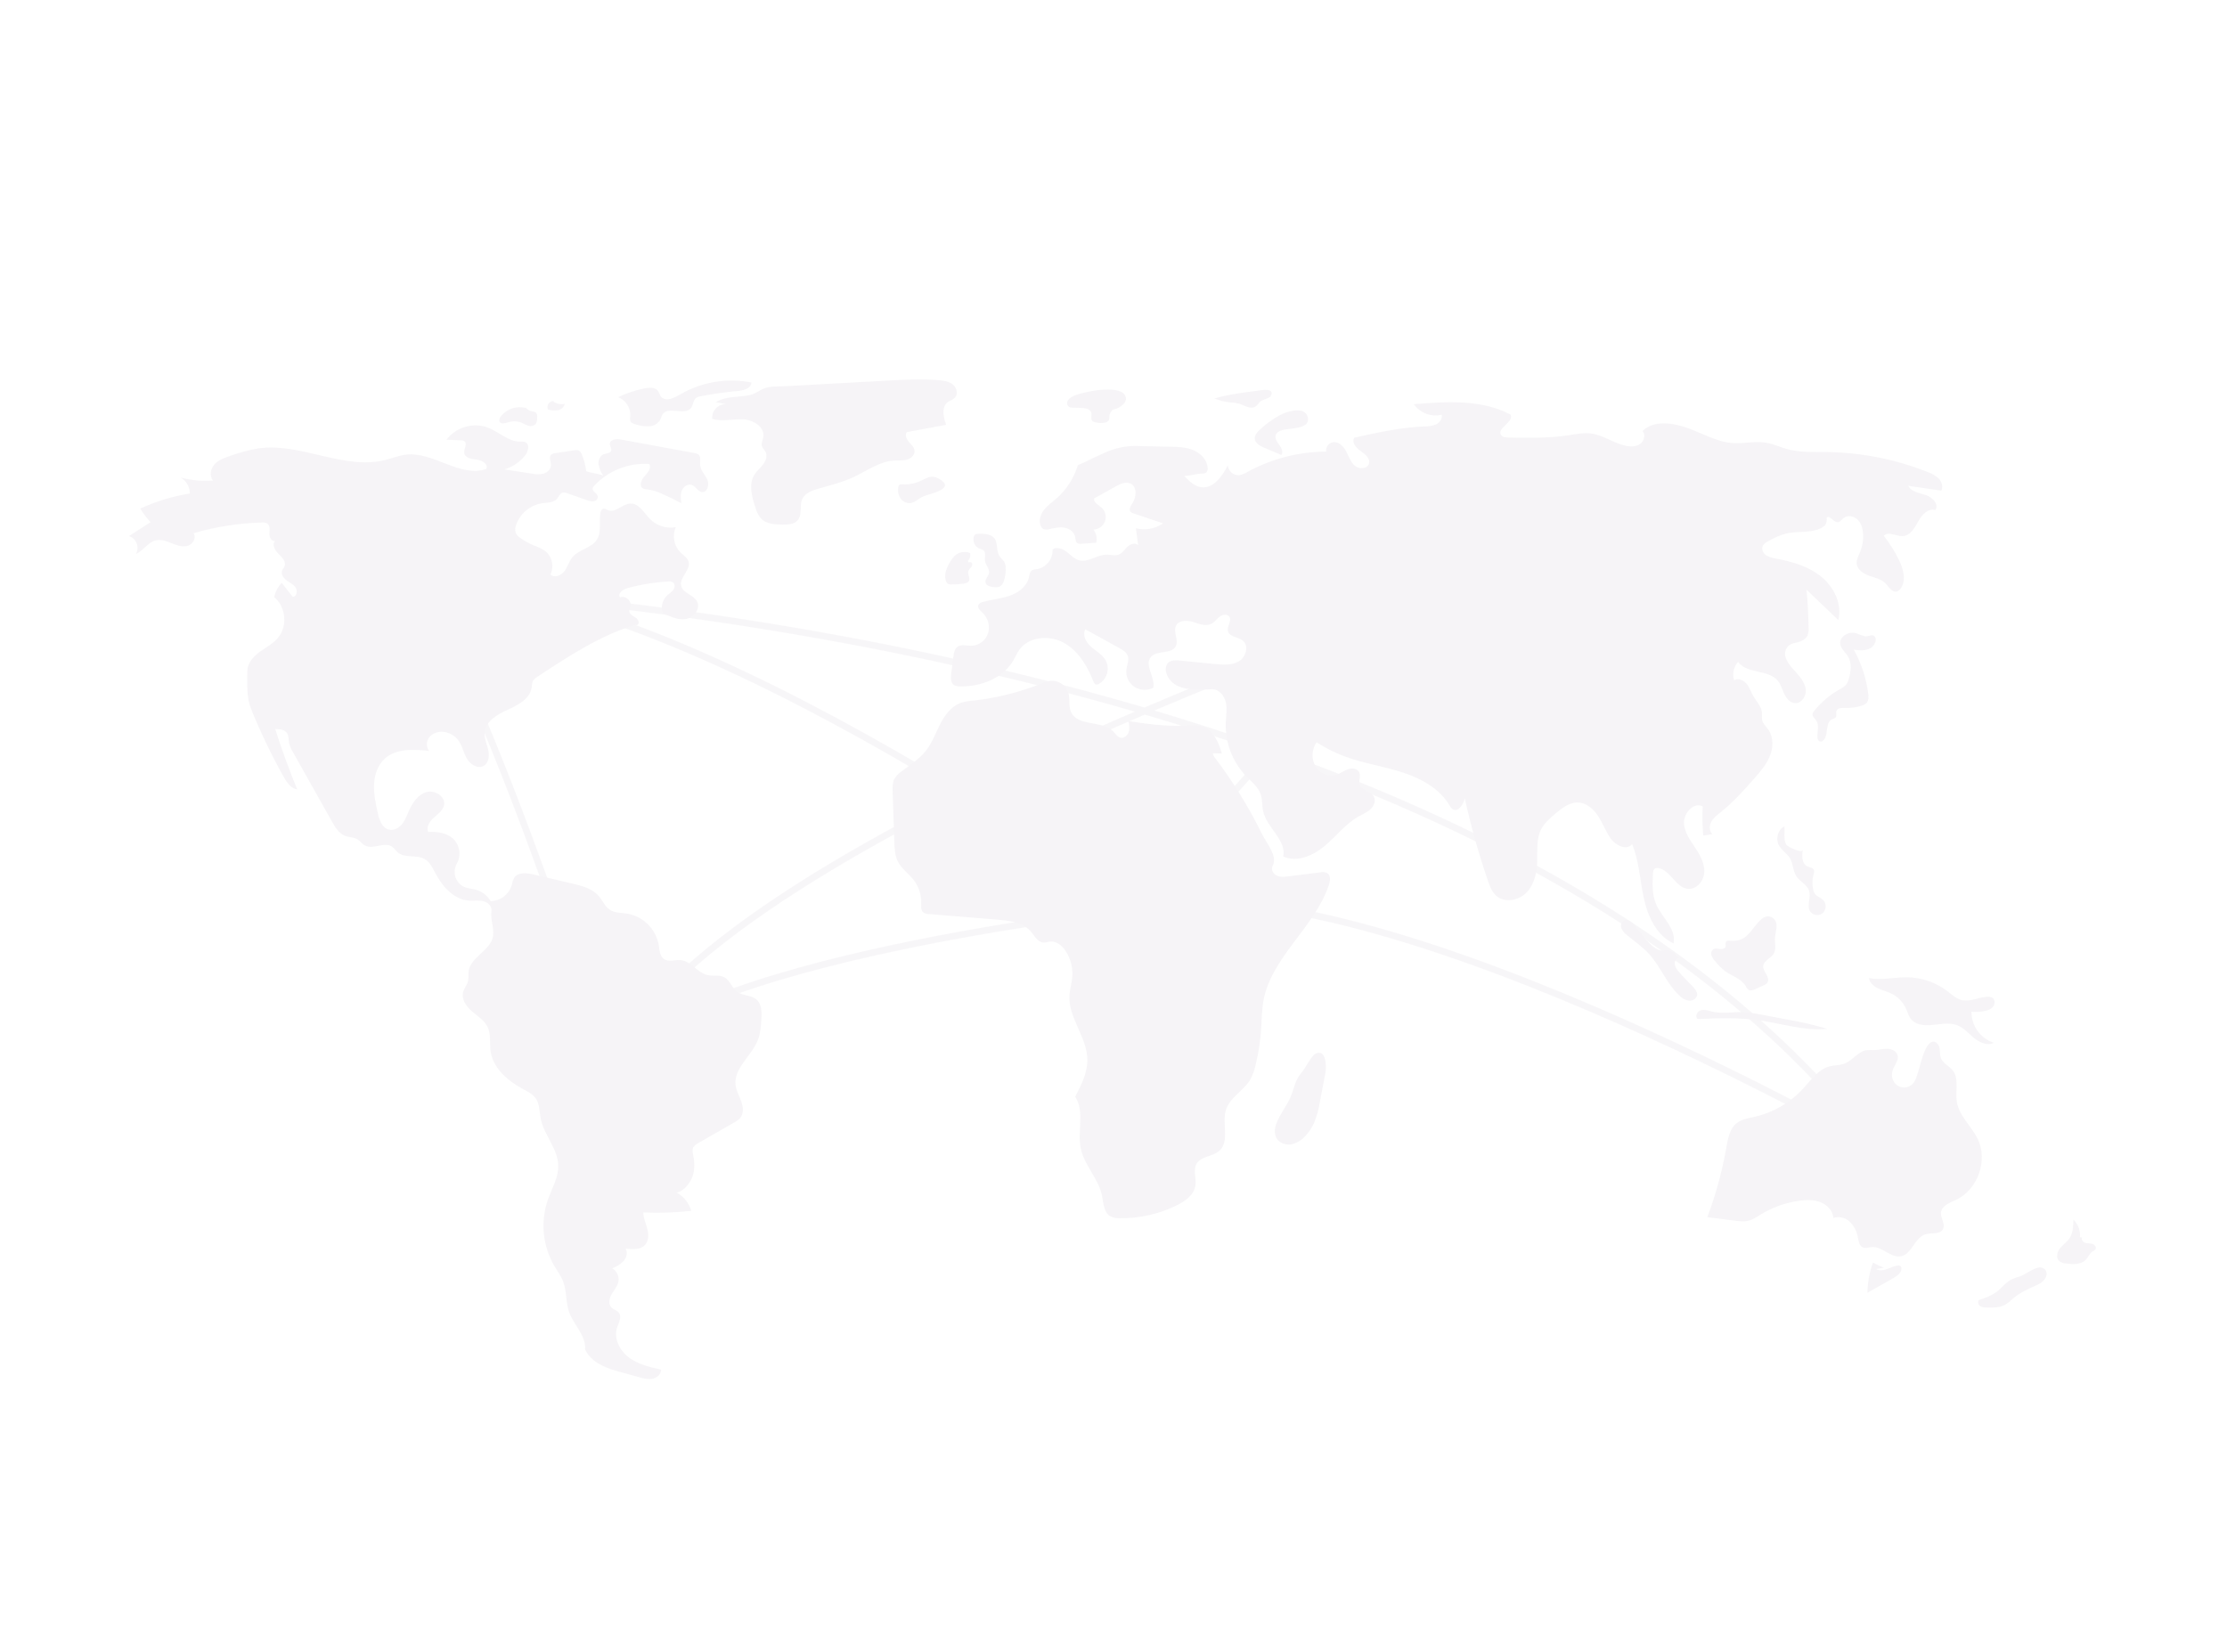 <svg width="667" height="495" viewBox="0 0 667 495" fill="none" xmlns="http://www.w3.org/2000/svg">
<g opacity="0.05" clip-path="url(#clip0)">
<path d="M175.582 141.151C175.371 139.478 174.942 137.84 174.308 136.277C174.228 135.982 174.086 135.707 173.893 135.469C173.699 135.231 173.459 135.036 173.186 134.896C172.821 134.801 172.439 134.797 172.072 134.884L166.354 135.758C165.875 135.78 165.417 135.958 165.049 136.264C164.304 137.047 165.038 138.307 165.015 139.387C164.989 140.601 163.91 141.586 162.739 141.912C161.544 142.153 160.311 142.138 159.122 141.867L151.126 140.626C153.481 139.875 155.577 138.477 157.175 136.593C158.228 135.348 158.787 133.022 157.267 132.433C156.815 132.309 156.344 132.271 155.878 132.321C152.255 132.349 149.404 129.327 146.013 128.055C143.842 127.293 141.486 127.236 139.281 127.893C137.077 128.549 135.136 129.886 133.737 131.711L137.997 131.916C138.398 131.894 138.795 132 139.131 132.218C140.065 132.985 138.904 134.456 139.036 135.656C139.207 137.215 141.278 137.548 142.84 137.706C144.402 137.863 146.383 139.131 145.632 140.508C137.782 143.209 129.795 135.228 121.551 136.21C119.465 136.459 117.495 137.278 115.458 137.793C103.014 140.938 90.15 132.546 77.438 134.323C74.612 134.804 71.835 135.536 69.138 136.51C67.409 137.077 65.604 137.691 64.347 139.007C63.09 140.323 62.611 142.574 63.802 143.951C60.52 144.221 57.215 143.907 54.043 143.024C54.901 143.5 55.614 144.199 56.109 145.046C56.604 145.893 56.861 146.858 56.854 147.838C51.729 148.673 46.739 150.193 42.02 152.357C42.901 153.821 43.93 155.19 45.09 156.443L38.602 160.608C40.794 161.16 41.927 164.146 40.653 166.011C42.925 165.001 44.334 162.388 46.765 161.858C48.357 161.511 49.977 162.161 51.488 162.773C52.998 163.384 54.658 163.977 56.222 163.518C57.786 163.059 58.939 161.034 57.946 159.743C64.629 157.795 71.537 156.716 78.497 156.535C79.034 156.468 79.578 156.571 80.053 156.83C80.959 157.458 80.721 158.815 80.672 159.915C80.623 161.016 81.482 162.462 82.466 161.966C81.308 162.97 82.298 164.859 83.409 165.914C84.521 166.97 85.86 168.426 85.18 169.799C85.002 170.157 84.701 170.444 84.53 170.805C84.026 171.872 84.827 173.116 85.771 173.825C86.716 174.534 87.873 175.029 88.529 176.01C89.185 176.992 88.887 178.709 87.714 178.846L84.379 174.616C83.24 175.797 82.459 177.276 82.126 178.881C85.662 181.769 86.194 187.648 83.234 191.123C81.721 192.898 79.57 193.977 77.692 195.362C75.814 196.747 74.077 198.72 74.082 201.052C74.09 205.08 73.76 208.823 75.271 212.558C78.058 219.445 81.275 226.151 84.903 232.635C85.856 234.337 87.087 236.204 89.018 236.497C86.578 230.563 84.382 224.538 82.43 218.42C83.701 218.425 85.171 218.525 85.916 219.555C86.534 220.407 86.401 221.566 86.593 222.601C86.837 223.603 87.244 224.559 87.797 225.429L99.447 246.161C100.412 247.88 101.52 249.725 103.366 250.421C104.546 250.866 105.911 250.782 106.997 251.423C107.848 251.925 108.422 252.816 109.29 253.289C111.743 254.627 115.156 252.062 117.449 253.659C118.105 254.115 118.522 254.841 119.126 255.363C121.244 257.196 124.719 255.97 127.164 257.337C128.74 258.218 129.556 259.98 130.397 261.577C132.502 265.577 135.909 269.495 140.421 269.814C141.838 269.914 143.286 269.645 144.671 269.96C146.057 270.275 147.421 271.483 147.198 272.885C146.817 275.289 148.006 277.921 147.686 280.334C147.105 284.728 140.866 286.66 140.33 291.06C140.212 292.024 140.396 293.018 140.166 293.961C139.885 295.117 139.016 296.058 138.707 297.207C138.122 299.385 139.683 301.551 141.399 303.016C143.114 304.481 145.16 305.744 146.097 307.795C147.089 309.962 146.602 312.489 146.924 314.85C147.628 320.004 152.084 323.825 156.669 326.289C158.066 327.04 159.567 327.766 160.471 329.068C161.651 330.768 161.534 333.009 161.928 335.04C162.893 340.013 167.084 344.111 167.203 349.176C167.287 352.776 165.284 356.042 164.088 359.439C162.966 362.693 162.56 366.151 162.898 369.577C163.235 373.002 164.309 376.314 166.044 379.288C166.939 380.798 168.01 382.221 168.643 383.858C169.773 386.779 169.406 390.1 170.448 393.054C171.825 396.959 175.61 400.184 175.247 404.308C176.965 407.873 180.76 409.625 184.575 410.686L191.412 412.587C192.721 412.951 194.089 413.318 195.423 413.055C196.756 412.791 198.028 411.685 197.994 410.328C194.641 409.572 191.18 408.769 188.416 406.728C185.652 404.686 183.758 401.051 184.807 397.781C185.294 396.264 186.328 394.513 185.344 393.26C184.781 392.542 183.752 392.355 183.116 391.7C182.126 390.679 182.466 388.964 183.178 387.733C183.891 386.502 184.92 385.402 185.207 384.009C185.352 383.23 185.255 382.425 184.93 381.702C184.604 380.98 184.065 380.374 183.384 379.966C184.652 379.488 185.805 378.749 186.769 377.796C187.659 376.781 188.07 375.215 187.37 374.061C189.449 374.325 191.903 374.454 193.268 372.865C194.358 371.596 194.283 369.699 193.852 368.083C193.422 366.467 192.694 364.898 192.671 363.226C197.467 363.453 202.274 363.29 207.043 362.739C206.354 360.418 204.786 358.457 202.674 357.272C204.834 356.907 206.802 354.323 207.484 352.243C208.167 350.163 207.993 347.897 207.571 345.749C207.409 345.196 207.387 344.612 207.506 344.048C207.75 343.273 208.511 342.801 209.216 342.396L219.938 336.244C220.578 335.924 221.158 335.496 221.653 334.979C222.776 333.661 222.61 331.671 222.034 330.038C221.459 328.404 220.538 326.869 220.316 325.152C219.654 320.016 225.156 316.331 227.013 311.497C227.742 309.6 227.89 307.537 228.031 305.51C228.183 303.333 228.194 300.804 226.521 299.401C224.917 298.056 222.411 298.356 220.732 297.105C219.193 295.958 218.663 293.73 216.981 292.804C215.455 291.962 213.541 292.497 211.843 292.102C208.853 291.405 206.972 287.962 203.919 287.644C202.196 287.464 200.246 288.305 198.835 287.303C197.59 286.42 197.541 284.644 197.304 283.138C196.889 280.797 195.766 278.639 194.086 276.955C192.406 275.272 190.25 274.143 187.908 273.72C186.132 273.436 184.198 273.544 182.687 272.569C181.157 271.581 180.456 269.732 179.254 268.365C177.317 266.161 174.266 265.378 171.408 264.707L159.784 261.976C157.721 261.492 155.061 261.235 153.953 263.041C153.626 263.728 153.394 264.457 153.264 265.208C152.849 266.566 152.014 267.757 150.879 268.61C149.744 269.464 148.367 269.936 146.946 269.959C145.972 268.299 144.394 267.078 142.541 266.553C141.362 266.225 140.1 266.188 138.976 265.705C138.364 265.407 137.819 264.987 137.375 264.47C136.931 263.954 136.597 263.353 136.394 262.703C136.19 262.054 136.122 261.369 136.192 260.692C136.263 260.015 136.471 259.36 136.803 258.766C137.474 257.574 137.732 256.194 137.54 254.841C137.347 253.487 136.714 252.234 135.738 251.276C133.762 249.502 130.902 249.074 128.251 249.251C127.557 247.738 128.718 246.03 129.969 244.931C131.22 243.831 132.739 242.749 133.011 241.107C133.439 238.524 130.14 236.561 127.635 237.332C125.13 238.102 123.531 240.533 122.474 242.929C121.868 244.304 121.352 245.752 120.395 246.912C119.439 248.071 117.898 248.901 116.441 248.529C114.379 248.002 113.582 245.554 113.125 243.476C112.513 240.689 111.897 237.862 112.025 235.011C112.153 232.16 113.115 229.233 115.22 227.303C118.649 224.158 123.909 224.466 128.537 224.968C127.443 223.737 127.713 221.663 128.883 220.504C129.501 219.956 130.243 219.567 131.045 219.37C131.847 219.173 132.685 219.174 133.487 219.374C134.881 219.664 136.138 220.415 137.053 221.505C138.368 223.107 138.742 225.269 139.736 227.088C140.73 228.906 142.965 230.457 144.795 229.481C146.375 228.639 146.626 226.45 146.232 224.704C145.839 222.958 145.004 221.26 145.146 219.477C145.418 216.073 148.95 214.024 152.066 212.622C155.182 211.221 158.751 209.335 159.244 205.957C159.261 205.295 159.386 204.641 159.614 204.019C159.96 203.471 160.44 203.019 161.009 202.708C170.104 196.703 179.351 190.625 189.746 187.343C190.287 187.173 190.35 187.362 190.902 187.229C191.673 186.783 191.162 185.551 190.422 185.055C189.683 184.558 188.694 184.178 188.506 183.307C188.369 182.668 188.746 182.04 188.844 181.393C189.085 179.803 187.181 178.335 185.703 178.971C184.868 177.866 186.52 176.582 187.856 176.214C191.868 175.111 195.986 174.439 200.141 174.209C200.62 174.133 201.111 174.217 201.538 174.447C202.236 174.93 202.147 176.038 201.652 176.727C201.158 177.416 200.389 177.849 199.772 178.432C199.099 179.088 198.619 179.915 198.384 180.824C198.149 181.734 198.169 182.69 198.441 183.589C200.61 184.691 202.968 185.826 205.37 185.438C207.773 185.049 209.905 182.353 208.775 180.199C207.724 178.194 204.566 177.741 204.023 175.543C203.387 172.97 207.033 170.681 206.212 168.16C205.852 167.056 204.75 166.407 203.905 165.609C202.907 164.632 202.229 163.376 201.958 162.006C201.687 160.637 201.838 159.217 202.389 157.934C201.013 158.176 199.598 158.085 198.265 157.668C196.931 157.251 195.716 156.52 194.724 155.537C192.89 153.689 191.427 150.772 188.823 150.855C186.434 150.931 184.376 153.716 182.142 152.866C181.592 152.657 181.013 152.232 180.48 152.481C180.306 152.594 180.159 152.746 180.052 152.924C179.944 153.102 179.879 153.302 179.86 153.509C179.293 156.221 180.269 159.311 178.79 161.655C177.18 164.205 173.456 164.558 171.504 166.858C170.445 168.106 170.035 169.788 169.061 171.104C168.087 172.421 166.02 173.257 164.851 172.11C165.426 170.931 165.583 169.591 165.296 168.311C165.01 167.031 164.297 165.885 163.275 165.062C162.19 164.355 161.021 163.786 159.794 163.37C158.423 162.79 157.119 162.064 155.905 161.204C155.296 160.838 154.802 160.309 154.477 159.678C154.22 158.888 154.254 158.031 154.574 157.264C155.167 155.567 156.212 154.063 157.598 152.916C158.983 151.769 160.656 151.021 162.435 150.755C163.992 150.543 165.803 150.618 166.832 149.433C167.377 148.806 167.663 147.859 168.454 147.604C168.96 147.503 169.485 147.567 169.951 147.788L175.759 149.831C176.407 150.123 177.12 150.241 177.828 150.173C178.179 150.125 178.499 149.947 178.724 149.674C178.949 149.401 179.062 149.053 179.041 148.7C178.855 147.736 177.371 147.274 177.506 146.302C177.582 145.987 177.751 145.702 177.992 145.485C180.088 143.257 182.652 141.518 185.499 140.395C188.346 139.272 191.406 138.791 194.461 138.988C195.194 140.191 194.035 141.615 193.07 142.642C192.106 143.669 191.33 145.504 192.497 146.294C192.975 146.538 193.507 146.657 194.043 146.642C195.473 146.835 196.863 147.256 198.159 147.889C200.166 148.762 202.135 149.717 204.065 150.754C203.894 149.482 203.732 148.143 204.214 146.954C204.696 145.765 206.067 144.833 207.264 145.296C208.418 145.742 209.01 147.269 210.239 147.409C211.879 147.595 212.526 145.175 211.841 143.674C211.156 142.174 209.8 140.918 209.687 139.273C209.611 138.163 210.033 136.786 209.146 136.114C208.83 135.913 208.472 135.787 208.099 135.748L185.943 131.674C184.627 131.432 182.726 131.618 182.668 132.953C182.636 133.698 183.302 134.436 183.007 135.121C182.692 135.852 181.657 135.785 180.903 136.044C179.734 136.446 179.147 137.833 179.259 139.063C179.465 140.286 179.939 141.448 180.647 142.466C179.206 141.864 177.024 141.753 175.582 141.151Z" fill="#3B1A4F"/>
<path d="M157.904 122.36C156.507 121.898 155.001 121.876 153.592 122.298C152.182 122.72 150.936 123.564 150.023 124.718C149.658 125.198 149.352 125.859 149.657 126.379C150.095 127.124 151.211 126.83 152.033 126.563C153.242 126.131 154.558 126.1 155.786 126.474C156.559 126.739 157.25 127.207 158.026 127.462C158.403 127.62 158.817 127.672 159.222 127.613C159.627 127.553 160.008 127.385 160.325 127.126C160.857 126.584 160.89 125.74 160.891 124.98C160.928 124.726 160.908 124.467 160.832 124.221C160.756 123.976 160.626 123.751 160.451 123.562C160.141 123.382 159.792 123.279 159.433 123.261C158.631 123.113 157.905 122.689 157.382 122.063" fill="#3B1A4F"/>
<path d="M165.893 120.137C165.58 120.12 165.269 120.184 164.988 120.322C164.707 120.46 164.466 120.669 164.289 120.926C164.112 121.184 164.004 121.484 163.976 121.795C163.948 122.107 164.001 122.42 164.129 122.706C165.089 122.967 166.093 123.033 167.079 122.898C167.57 122.821 168.029 122.601 168.396 122.265C168.762 121.929 169.022 121.492 169.14 121.009C167.979 121.22 166.781 120.992 165.78 120.368" fill="#3B1A4F"/>
<path d="M192.697 116.426C190.084 116.981 187.545 117.843 185.134 118.993C186.27 119.429 187.237 120.219 187.89 121.246C188.544 122.272 188.85 123.482 188.763 124.695C188.661 125.161 188.673 125.645 188.798 126.105C189.075 126.778 189.88 127.03 190.588 127.203C191.859 127.59 193.187 127.759 194.515 127.704C195.179 127.669 195.824 127.47 196.392 127.123C196.959 126.777 197.431 126.294 197.765 125.719C197.958 125.174 198.183 124.641 198.441 124.123C200.137 121.542 205.176 124.663 206.998 122.168C207.639 121.29 207.58 119.967 208.417 119.27C208.849 118.967 209.351 118.776 209.876 118.714C213.538 117.987 217.237 117.461 220.957 117.137C222.72 116.984 225.017 116.352 225.032 114.584C218.393 113.282 211.509 114.207 205.451 117.216C203.268 118.308 200.381 120.606 198.279 119.158C197.492 118.616 197.531 117.156 196.447 116.546C195.339 115.923 193.873 116.176 192.697 116.426Z" fill="#3B1A4F"/>
<path d="M214.408 120.482L217.525 121.081C216.951 121.055 216.379 121.152 215.845 121.366C215.312 121.579 214.831 121.903 214.433 122.317C214.035 122.731 213.731 123.224 213.539 123.765C213.347 124.306 213.273 124.881 213.322 125.453C216.241 126.427 219.422 125.479 222.496 125.609C225.571 125.738 229.147 127.932 228.623 130.961C228.464 131.877 227.934 132.792 228.21 133.68C228.403 134.303 228.952 134.744 229.262 135.317C229.908 136.512 229.392 138.022 228.576 139.108C227.76 140.194 226.664 141.06 225.948 142.214C224.166 145.083 225.178 148.793 226.239 151.999C226.546 153.21 227.113 154.34 227.9 155.311C229.472 156.981 232.033 157.127 234.327 157.16C235.997 157.184 237.91 157.102 238.966 155.809C240.344 154.122 239.38 151.489 240.288 149.509C241.112 147.71 243.212 146.938 245.115 146.391C248.601 145.388 252.153 144.536 255.449 143.022C259.541 141.141 263.365 138.21 267.863 137.968C269.125 137.9 270.418 138.049 271.633 137.704C272.849 137.358 274.004 136.308 273.912 135.049C273.833 133.973 272.922 133.183 272.21 132.372C271.498 131.561 270.939 130.314 271.593 129.456L283.383 127.256C282.547 124.981 281.896 121.984 283.816 120.503C284.509 119.968 285.437 119.755 286.027 119.109C287.032 118.008 286.526 116.111 285.366 115.175C284.205 114.238 282.636 114.021 281.149 113.897C275.98 113.468 270.781 113.752 265.602 114.035C255.477 114.59 245.353 115.144 235.228 115.699C233.19 115.811 230.837 115.64 228.967 116.335C227.385 116.923 226.26 118.002 224.45 118.382C221.109 119.082 217.432 118.608 214.408 120.482Z" fill="#3B1A4F"/>
<path d="M270.238 145.093C269.92 145.043 269.595 145.116 269.331 145.298C269.155 145.491 269.051 145.738 269.035 145.997C268.834 147.144 269.074 148.323 269.706 149.301C270.028 149.78 270.473 150.164 270.994 150.414C271.516 150.664 272.094 150.769 272.67 150.72C274.073 150.541 275.107 149.345 276.397 148.762C278.386 147.863 286.83 146.462 280.989 143.309C278.976 142.223 277.675 143.182 276.088 143.897C274.283 144.82 272.26 145.233 270.238 145.093Z" fill="#3B1A4F"/>
<path d="M321.399 118.702C320.717 118.981 320.146 119.477 319.776 120.113C319.606 120.437 319.566 120.813 319.666 121.165C319.765 121.516 319.996 121.816 320.311 122.002C320.565 122.095 320.835 122.137 321.106 122.128L323.88 122.211C325.058 122.246 326.529 122.497 326.846 123.631C327.081 124.474 326.555 125.556 327.19 126.158C327.462 126.369 327.79 126.496 328.133 126.526C329.047 126.76 330.001 126.791 330.928 126.616C332.945 126.075 331.885 124.844 332.521 123.749C333.493 122.072 333.325 123.087 335.038 122.126C336.303 121.417 337.939 120.13 336.882 118.321C335.046 115.177 324.109 117.351 321.399 118.702Z" fill="#3B1A4F"/>
<path d="M376.136 117.121L374.526 117.336C370.895 117.82 367.243 118.309 363.745 119.398C365.259 119.997 366.848 120.386 368.467 120.556C369.358 120.6 370.243 120.725 371.111 120.932C372.656 121.391 374.213 122.578 375.705 121.97C376.631 121.593 376.933 120.63 377.699 120.12C378.229 119.768 380.236 119.198 380.461 118.842C382.275 115.967 377.531 116.936 376.136 117.121Z" fill="#3B1A4F"/>
<path d="M383.208 124.434C381.057 125.635 379.061 127.096 377.265 128.782C376.508 129.492 375.735 130.376 375.804 131.412C375.895 132.787 377.362 133.586 378.633 134.123L383.781 136.301C384.406 135.421 383.834 134.207 383.189 133.343C382.543 132.479 381.776 131.479 382.061 130.439C382.387 129.252 383.835 128.848 385.05 128.643C387.029 128.31 392.367 128.337 391.725 125.151C390.97 121.396 385.194 123.324 383.208 124.434Z" fill="#3B1A4F"/>
<path d="M382.173 336.897C381.683 338.314 381.636 339.984 382.484 341.222C383.435 342.611 385.339 343.128 386.986 342.776C388.626 342.34 390.088 341.401 391.166 340.091C392.152 338.994 392.963 337.751 393.57 336.408C394.418 334.313 395.017 332.127 395.352 329.893L396.951 321.508C397.308 319.634 397.294 313.889 393.847 315.761C392.905 316.272 390.725 320.31 389.738 321.455C387.959 323.518 387.724 325.52 386.787 328.02C385.614 331.151 383.257 333.761 382.173 336.897Z" fill="#3B1A4F"/>
<path d="M564.246 379.804C563.118 379.364 562.023 378.843 560.97 378.246C559.914 381.146 559.353 384.202 559.31 387.288L567.028 382.924C568.189 382.267 569.505 381.355 569.48 380.023C569.491 379.858 569.457 379.694 569.382 379.547C569.307 379.4 569.193 379.276 569.054 379.188C568.882 379.119 568.695 379.097 568.513 379.125C567.368 379.22 566.324 379.783 565.245 380.174C564.165 380.565 562.903 380.772 561.912 380.191" fill="#3B1A4F"/>
<path d="M604.963 382.394C604.116 382.625 603.288 382.921 602.488 383.282C600.716 384.182 599.511 385.892 597.918 387.078C596.392 388.213 594.556 388.836 592.753 389.442C592.223 389.911 592.467 390.854 593.042 391.265C593.661 391.617 594.371 391.776 595.081 391.723C596.954 391.764 598.927 391.782 600.567 390.879C601.491 390.28 602.356 389.594 603.15 388.83C605.067 387.232 607.371 386.177 609.65 385.157C610.48 384.844 611.247 384.386 611.916 383.804C613.349 382.394 613.449 380.218 611.384 379.738C609.715 379.351 606.552 381.881 604.963 382.394Z" fill="#3B1A4F"/>
<path d="M622.954 370.653C623.047 369.683 622.918 368.704 622.576 367.791C622.235 366.878 621.691 366.054 620.984 365.382C620.963 367.324 620.904 369.392 619.811 370.997C619.032 372.141 617.812 372.914 616.958 374.003C616.105 375.093 615.727 376.82 616.727 377.776C617.367 378.262 618.146 378.53 618.95 378.54C620.942 378.775 623.247 378.905 624.644 377.468C625.407 376.683 625.778 375.521 626.708 374.944C627.054 374.798 627.364 374.577 627.613 374.296C627.997 373.686 627.387 372.883 626.7 372.663C626.013 372.443 625.256 372.546 624.566 372.338C623.876 372.129 623.243 371.353 623.597 370.726" fill="#3B1A4F"/>
<path d="M590.979 299.476C589.934 299.73 588.852 299.794 587.784 299.665C586.011 299.339 584.631 298.004 583.199 296.909C579.796 294.32 575.658 292.875 571.382 292.783C567.492 292.71 563.565 293.763 559.744 293.028C559.994 294.416 561.182 295.456 562.45 296.075C563.717 296.693 565.116 297.004 566.39 297.61C568.43 298.59 570.048 300.272 570.947 302.347C571.358 303.304 571.616 304.345 572.237 305.18C573.507 306.888 575.915 307.263 578.04 307.123C580.81 306.941 583.703 306.145 586.28 307.176C588.252 307.965 589.663 309.689 591.309 311.03C592.955 312.37 595.274 313.365 597.164 312.398C595.201 311.763 593.492 310.517 592.287 308.843C591.082 307.169 590.445 305.154 590.467 303.092C592.321 303.263 597.661 303.197 597.373 300.049C597.13 297.382 592.571 299.188 590.979 299.476Z" fill="#3B1A4F"/>
<path d="M566.726 321.178C567.055 319.374 568.856 317.781 568.295 316.035C567.907 314.828 566.506 314.232 565.237 314.202C563.968 314.172 562.722 314.55 561.453 314.586C560.627 314.542 559.799 314.554 558.975 314.621C556.457 315.034 554.905 317.672 552.531 318.609C551.088 319.179 549.467 319.071 547.966 319.465C544.559 320.359 542.404 323.576 540.022 326.169C536.174 330.341 531.161 333.262 525.632 334.554C523.695 335.002 521.613 335.288 520.073 336.545C518.034 338.21 517.532 341.063 517.079 343.655C515.825 350.811 513.91 357.836 511.357 364.639L519.447 365.671C520.985 365.868 522.578 366.06 524.06 365.604C525.137 365.199 526.157 364.656 527.095 363.989C530.698 361.755 534.73 360.3 538.931 359.721C541.05 359.43 543.271 359.377 545.259 360.164C547.247 360.95 548.952 362.735 549.119 364.864C549.979 364.597 550.895 364.568 551.77 364.781C552.645 364.993 553.445 365.44 554.086 366.071C555.353 367.361 556.182 369.015 556.458 370.801C556.671 371.907 556.884 373.232 557.911 373.696C558.749 374.074 559.71 373.667 560.626 373.593C563.737 373.345 566.317 376.968 569.374 376.344C572.653 375.675 573.458 370.769 576.656 369.786C578.494 369.222 581.07 369.908 581.95 368.201C582.725 366.696 581.178 364.96 581.338 363.275C581.534 361.2 583.984 360.32 585.872 359.434C592.382 356.382 595.471 347.628 592.317 341.172C590.448 337.346 586.77 334.335 586.091 330.133C585.568 326.899 586.844 323.129 584.781 320.584C583.731 319.289 581.954 318.575 581.329 317.03C580.936 316.057 581.094 314.954 580.883 313.927C580.671 312.9 579.774 311.825 578.759 312.091C575.812 312.864 574.871 321.96 573.293 324.17C570.895 327.53 565.971 325.317 566.726 321.178Z" fill="#3B1A4F"/>
<path d="M512.251 302.913C511.244 302.631 510.144 302.353 509.179 302.756C508.214 303.159 507.651 304.575 508.425 305.277C514.484 305.041 520.581 304.807 526.588 305.629C533.51 306.576 540.36 308.923 547.312 308.232C543.341 307.062 539.304 306.126 535.223 305.43L528.417 304.131C526.591 303.749 524.746 303.464 522.89 303.277C519.008 302.957 516.069 303.982 512.251 302.913Z" fill="#3B1A4F"/>
<path d="M518.317 281.829C517.814 281.787 517.191 281.751 516.931 282.183C516.682 282.596 516.967 283.142 516.833 283.605C516.65 284.237 515.821 284.399 515.168 284.313C514.515 284.226 513.809 284.02 513.23 284.335C512.936 284.535 512.716 284.825 512.601 285.161C512.487 285.497 512.484 285.862 512.595 286.199C512.831 286.87 513.214 287.479 513.715 287.984C514.571 289.061 515.546 290.038 516.622 290.897C518.704 292.432 521.526 293.173 522.837 295.402C523.022 295.834 523.307 296.217 523.667 296.518C524.297 296.917 525.118 296.614 525.796 296.304L528.173 295.219C528.601 295.065 528.983 294.806 529.283 294.464C529.826 293.728 529.493 292.682 529.037 291.889C528.582 291.096 527.998 290.276 528.096 289.367C528.27 287.746 530.356 287.126 531.214 285.739C532.078 284.341 531.516 282.54 531.615 280.9C531.732 278.982 532.938 276.487 530.997 275.054C529.348 273.836 527.771 274.961 526.587 276.306C524.089 279.141 522.908 282.212 518.317 281.829Z" fill="#3B1A4F"/>
<path d="M532.742 253.169C533.553 254.721 535.245 255.647 536.129 257.158C537.088 258.797 536.979 260.913 538.019 262.501C539.087 264.131 541.235 264.996 541.833 266.849C542.487 268.872 541.004 271.331 542.186 273.098C542.406 273.387 542.684 273.627 543.002 273.803C543.321 273.979 543.672 274.087 544.034 274.12C544.396 274.154 544.761 274.111 545.106 273.996C545.451 273.881 545.768 273.696 546.037 273.452C546.536 272.91 546.802 272.195 546.781 271.459C546.759 270.723 546.45 270.025 545.921 269.513C545.221 268.876 544.216 268.6 543.632 267.856C543.328 267.426 543.125 266.933 543.039 266.414C542.721 264.916 542.772 263.363 543.188 261.889C543.344 261.515 543.384 261.102 543.302 260.705C543.039 259.941 542.003 259.887 541.277 259.533C539.626 258.728 539.667 256.401 539.955 254.589C539.763 255.795 535.462 253.744 535.011 253.06C534.117 251.703 534.604 249.084 534.426 247.584C532.495 248.514 531.75 251.271 532.742 253.169Z" fill="#3B1A4F"/>
<path d="M489.411 277.048C488.617 276.16 487.421 275.232 486.357 275.767C485.545 276.176 485.322 277.298 485.64 278.149C486.028 278.975 486.625 279.686 487.372 280.212C489.59 282.039 491.978 283.689 493.913 285.813C497.376 289.615 499.21 294.745 502.976 298.248C503.733 299.06 504.735 299.602 505.83 299.791C506.927 299.893 508.159 299.191 508.285 298.097C508.389 297.196 507.76 296.39 507.146 295.722C505.683 294.133 504.082 292.669 502.701 291.008C502.063 290.37 501.662 289.534 501.564 288.637C501.557 287.743 502.374 286.807 503.241 287.028C502.186 286.759 501.404 285.003 499.856 284.673C498.562 284.397 498.249 285.197 496.709 284.537C493.772 283.279 491.468 279.349 489.411 277.048Z" fill="#3B1A4F"/>
<path d="M558.419 190.593C557.577 190.343 556.749 190.047 555.938 189.708C553.758 189.054 550.872 190.655 551.163 192.911C551.356 194.41 552.753 195.421 553.524 196.721C554.667 198.649 554.362 201.095 553.761 203.254C553.614 203.922 553.333 204.555 552.936 205.113C552.381 205.702 551.718 206.179 550.982 206.517C548.038 208.167 545.441 210.371 543.335 213.008C543.106 213.251 542.947 213.552 542.873 213.878C542.769 214.639 543.536 215.194 543.969 215.83C544.931 217.241 544.236 219.14 544.331 220.845C544.316 221.086 544.364 221.327 544.468 221.544C544.573 221.762 544.731 221.95 544.929 222.089C545.509 222.383 546.196 221.883 546.511 221.314C547.554 219.425 546.768 216.394 548.726 215.483C549.096 215.311 549.545 215.238 549.792 214.913C550.184 214.398 549.806 213.634 550.004 213.018C550.302 212.093 551.569 212.052 552.541 212.093C554.215 212.163 555.889 211.94 557.486 211.435C558.113 211.286 558.682 210.957 559.124 210.488C559.709 209.758 559.657 208.721 559.54 207.793C558.954 203.169 557.488 198.699 555.221 194.625C556.94 194.844 558.811 195.034 560.294 194.139C561.125 193.638 562.122 192.139 561.709 191.118C561.058 189.505 559.881 190.863 558.419 190.593Z" fill="#3B1A4F"/>
<path d="M337.987 216.027C338.193 217.13 338.395 218.291 338.033 219.353C337.672 220.414 336.534 221.302 335.459 220.976C334.626 220.724 334.144 219.886 333.552 219.248C330.259 215.696 322.831 217.752 320.797 213.359C319.967 211.566 320.531 209.417 319.965 207.524C319.608 206.43 318.897 205.486 317.944 204.839C316.991 204.193 315.851 203.881 314.701 203.952C313.653 204.103 312.632 204.408 311.672 204.855C305.241 207.428 298.49 209.116 291.604 209.87C290.295 209.95 289 210.185 287.748 210.571C284.92 211.595 282.988 214.214 281.613 216.887C280.238 219.559 279.223 222.453 277.38 224.827C275.443 227.322 272.728 229.07 270.196 230.96C269.22 231.588 268.408 232.439 267.826 233.442C267.277 234.568 267.308 235.877 267.35 237.129L267.868 252.333C267.935 254.288 268.018 256.314 268.894 258.064C269.988 260.249 272.149 261.68 273.648 263.611C275.178 265.595 275.975 268.046 275.904 270.549C275.872 271.556 275.772 272.746 276.557 273.378C277.034 273.688 277.593 273.848 278.161 273.839L298.746 275.523C302.367 275.819 306.38 276.306 308.744 279.062C309.86 280.363 310.756 282.233 312.465 282.373C313.198 282.433 313.911 282.132 314.644 282.074C316.494 281.928 318.119 283.33 319.145 284.875C320.697 287.23 321.401 290.042 321.143 292.85C320.974 294.613 320.427 296.326 320.31 298.093C319.861 304.814 325.564 310.654 325.675 317.39C325.74 321.352 323.857 325.053 322.022 328.566C324.984 333.049 322.558 339.02 323.738 344.261C324.857 349.233 329.006 353.126 330.04 358.117C330.514 360.402 330.541 363.214 332.558 364.39C333.443 364.821 334.424 365.018 335.406 364.96C341.334 365.03 347.193 363.698 352.506 361.071C355 359.834 357.584 357.989 358.019 355.242C358.371 353.027 357.246 350.549 358.391 348.619C359.739 346.345 363.194 346.525 365.178 344.777C368.397 341.94 365.887 336.531 367.192 332.445C368.364 328.773 372.4 326.822 374.4 323.526C375.187 322.108 375.752 320.578 376.075 318.99C376.992 315.193 377.562 311.32 377.78 307.421C377.833 305.051 378.008 302.686 378.304 300.335C380.46 286.947 393.708 277.982 398.009 265.121C398.419 263.892 398.612 262.256 397.519 261.561C396.87 261.252 396.135 261.175 395.436 261.344L385.947 262.539C384.768 262.687 383.519 262.826 382.437 262.337C381.354 261.848 380.578 260.48 381.152 259.441C382.764 256.524 379.449 252.838 377.976 249.849C374.01 241.801 369.286 234.147 363.869 226.992C363.523 226.624 363.306 226.153 363.251 225.651L365.944 225.74C365.035 222.481 363.535 218.915 360.366 217.722C358.58 217.051 356.602 217.283 354.697 217.387C349.239 217.685 343.388 216.862 337.987 216.027Z" fill="#3B1A4F"/>
<path d="M354.701 142.582C356.129 144.097 357.729 145.704 359.796 145.968C363.445 146.434 366.069 142.664 367.74 139.388C367.802 140.223 368.187 141.001 368.814 141.557C369.441 142.112 370.26 142.401 371.098 142.363C371.998 142.211 372.858 141.875 373.623 141.376C380.854 137.428 388.953 135.336 397.194 135.288C397.114 134.665 397.269 134.034 397.628 133.518C397.987 133.001 398.525 132.636 399.137 132.493C400.813 132.161 402.322 133.608 403.13 135.111C403.938 136.615 404.442 138.357 405.726 139.482C407.01 140.608 409.496 140.559 410.004 138.929C410.49 137.365 408.859 136.031 407.504 135.108C406.149 134.186 404.72 132.479 405.633 131.118C412.557 129.587 419.523 128.05 426.608 127.745C427.814 127.787 429.016 127.58 430.138 127.138C431.219 126.608 432.077 125.405 431.787 124.239C430.241 124.602 428.622 124.497 427.136 123.937C425.65 123.377 424.364 122.387 423.443 121.094C433.274 120.284 443.729 119.593 452.441 124.214C453.487 126.457 448.159 128.322 449.584 130.345C450.039 130.99 450.95 131.065 451.739 131.08C457.793 131.192 463.882 131.302 469.868 130.389C472.055 130.056 474.265 129.584 476.461 129.855C480.119 130.306 483.248 132.744 486.846 133.539C488.311 133.863 489.953 133.874 491.188 133.023C492.423 132.172 492.954 130.233 491.942 129.127C495.33 125.809 500.954 126.631 505.424 128.22C509.894 129.808 514.129 132.37 518.86 132.724C522.252 132.978 525.692 132.066 529.045 132.646C531.151 133.01 533.112 133.946 535.171 134.521C539.065 135.609 543.184 135.38 547.227 135.432C557.543 135.571 567.747 137.597 577.332 141.409C578.579 141.814 579.722 142.489 580.679 143.384C581.571 144.339 582.026 145.821 581.426 146.982L571.521 145.536C572.455 147.371 574.869 147.684 576.83 148.317C578.79 148.95 580.823 151.114 579.645 152.803C577.52 152.127 575.595 154.249 574.522 156.201C573.449 158.154 572.141 160.492 569.915 160.611C567.921 160.718 565.51 159.022 564.211 160.536C566.006 162.799 567.543 165.254 568.794 167.857C570.078 170.53 570.992 173.897 569.257 176.301C568.984 176.73 568.57 177.051 568.086 177.208C566.669 177.567 565.748 175.835 564.732 174.785C563.451 173.462 561.514 173.087 559.78 172.467C558.046 171.846 556.219 170.626 556.083 168.79C555.999 167.648 556.602 166.587 557.047 165.531C557.794 163.752 558.121 161.825 558.002 159.899C557.904 158.35 557.47 156.739 556.356 155.656C555.242 154.574 553.32 154.23 552.124 155.222C551.567 155.684 551.12 156.424 550.395 156.452C549.115 156.501 548.133 154.271 547.103 155.033C547.224 155.843 547.055 156.671 546.627 157.37C543.554 160.041 538.834 158.911 534.872 159.854C532.988 160.393 531.185 161.18 529.509 162.194C528.882 162.462 528.349 162.909 527.976 163.48C527.482 164.44 528.027 165.67 528.899 166.308C529.823 166.874 530.862 167.229 531.94 167.345C536.769 168.259 541.669 169.674 545.482 172.773C549.295 175.872 551.796 180.995 550.589 185.756L541.065 176.664C541.427 180.481 541.632 184.31 541.681 188.148C541.742 188.898 541.639 189.652 541.379 190.357C540.7 191.856 538.86 192.36 537.247 192.691C536.798 192.776 536.373 192.955 535.999 193.216C535.624 193.477 535.309 193.814 535.075 194.205C534.84 194.597 534.691 195.033 534.637 195.486C534.583 195.939 534.626 196.398 534.762 196.834C535.335 198.699 536.764 200.154 538.072 201.604C539.38 203.053 540.667 204.7 540.839 206.645C541.01 208.589 539.542 210.78 537.593 210.645C536.116 210.542 535.02 209.221 534.39 207.882C533.76 206.543 533.385 205.052 532.438 203.914C529.572 200.471 523.136 201.946 520.569 198.275C519.914 199.017 519.461 199.913 519.25 200.879C519.04 201.846 519.081 202.849 519.368 203.795C520.562 203.048 522.197 203.742 523.095 204.828C523.992 205.913 524.415 207.305 525.12 208.524C526.071 210.168 527.584 211.627 527.717 213.522C527.682 214.238 527.694 214.956 527.753 215.671C527.989 216.819 528.96 217.644 529.633 218.603C531.201 220.837 531.123 223.904 530.113 226.438C529.103 228.972 527.288 231.089 525.491 233.141C522.352 236.726 519.149 240.291 515.427 243.268C514.365 244.117 513.232 244.953 512.57 246.141C511.909 247.328 511.875 248.995 512.891 249.899C512.164 249.935 510.86 250.293 510.132 250.329C509.877 247.414 509.821 244.486 509.966 241.563C507.096 240.186 504.006 243.873 504.376 247.033C504.747 250.192 507.034 252.727 508.662 255.46C509.853 257.459 510.738 259.79 510.34 262.081C509.943 264.373 507.895 266.487 505.576 266.285C501.887 265.964 500.344 260.673 496.69 260.067C496.368 259.991 496.03 260.025 495.729 260.162C495.187 260.46 495.092 261.185 495.062 261.802C494.913 264.832 494.783 267.982 495.967 270.775C497.699 274.861 502.172 278.293 501.234 282.631C496.178 280.283 493.55 274.619 492.357 269.178C491.163 263.737 490.964 258.025 488.825 252.882C487.201 254.962 483.786 253.242 482.302 251.06C480.895 248.991 480.029 246.598 478.664 244.501C477.298 242.405 475.207 240.527 472.706 240.412C470.084 240.291 467.81 242.089 465.81 243.787C464.166 245.184 462.477 246.636 461.516 248.567C460.117 251.376 460.483 254.689 460.416 257.826C460.343 261.218 459.623 264.797 457.309 267.28C454.996 269.763 450.725 270.628 448.173 268.39C446.84 267.221 446.195 265.476 445.621 263.8C442.851 255.724 440.544 247.496 438.711 239.157C438.283 241.06 436.61 243.513 435.012 242.392C434.653 242.091 434.363 241.717 434.159 241.295C431.179 236.247 425.658 233.22 420.081 231.404C414.503 229.589 408.635 228.742 403.12 226.747C400.029 225.629 397.076 224.159 394.321 222.368C393.618 223.399 393.208 224.601 393.134 225.846C393.059 227.091 393.323 228.333 393.898 229.44C395.121 231.605 397.89 232.857 400.26 232.101C401.485 231.71 402.519 230.86 403.734 230.441C404.949 230.021 406.581 230.227 407.112 231.397C407.621 232.516 406.852 233.871 407.233 235.04C407.814 236.82 410.502 236.958 411.442 238.578C412.141 239.783 411.566 241.384 410.567 242.357C409.569 243.33 408.236 243.863 407.018 244.54C403.063 246.738 400.251 250.488 396.795 253.406C393.338 256.324 388.462 258.455 384.343 256.583C385.325 251.616 379.403 247.969 378.313 243.024C377.955 241.397 378.141 239.668 377.629 238.082C376.887 235.786 374.848 234.207 373.175 232.467C371.146 230.333 369.566 227.815 368.527 225.061C367.487 222.307 367.011 219.373 367.125 216.432C367.215 214.389 367.591 212.312 367.125 210.32C366.659 208.328 365.009 206.4 362.963 206.49C358.291 206.697 352.406 207.044 349.955 203.065C349.08 201.645 348.7 199.565 349.964 198.477C350.857 197.709 352.174 197.782 353.345 197.897L363.871 198.931C366.333 199.173 368.995 199.373 371.107 198.087C373.22 196.801 374.135 193.388 372.179 191.875C370.75 190.77 368.189 190.83 367.773 189.072C367.427 187.608 369.049 185.948 368.173 184.724C367.545 183.847 366.133 184.091 365.278 184.748C364.422 185.406 363.801 186.367 362.844 186.865C361.164 187.738 359.157 186.907 357.35 186.342C355.543 185.777 353.121 185.729 352.244 187.406C351.264 189.282 353.114 191.739 352.141 193.618C350.855 196.103 346.499 194.688 344.692 196.826C342.62 199.278 346.103 202.935 345.404 206.067C344.511 206.509 343.52 206.712 342.525 206.656C341.531 206.6 340.568 206.288 339.731 205.749C338.907 205.189 338.251 204.417 337.832 203.515C337.412 202.612 337.246 201.613 337.35 200.623C337.523 199.214 338.258 197.775 337.765 196.443C337.367 195.367 336.285 194.725 335.279 194.17L325.05 188.523C324.1 190.283 325.301 192.465 326.803 193.787C328.304 195.109 330.185 196.105 331.171 197.845C331.795 199.05 331.935 200.448 331.562 201.753C331.19 203.058 330.332 204.172 329.165 204.867C329.019 204.967 328.853 205.035 328.678 205.066C328.503 205.096 328.323 205.089 328.151 205.043C327.988 204.947 327.846 204.82 327.733 204.668C327.62 204.516 327.539 204.344 327.494 204.16C325.689 199.545 322.979 194.996 318.647 192.585C314.315 190.175 308.09 190.67 305.249 194.731C304.574 195.695 304.121 196.795 303.534 197.814C300.411 203.232 293.716 205.797 287.46 205.63C286.848 205.664 286.24 205.521 285.707 205.218C284.696 204.521 284.741 203.04 284.896 201.823L285.553 196.655C285.685 195.617 285.876 194.47 286.698 193.822C287.857 192.909 289.528 193.485 291.004 193.464C292.122 193.412 293.197 193.017 294.083 192.334C294.969 191.651 295.623 190.712 295.957 189.645C296.256 188.567 296.254 187.428 295.952 186.351C295.65 185.275 295.06 184.301 294.245 183.534C293.569 182.899 292.661 182.102 293.018 181.246C293.161 181.01 293.354 180.807 293.583 180.653C293.812 180.498 294.073 180.396 294.346 180.353C296.996 179.584 299.797 179.383 302.404 178.475C305.011 177.568 307.538 175.711 308.156 173.023C308.345 172.199 308.431 171.201 309.172 170.793C309.543 170.636 309.942 170.555 310.346 170.553C311.759 170.353 313.046 169.63 313.952 168.529C314.859 167.428 315.321 166.027 315.246 164.603C316.495 163.731 318.245 164.373 319.454 165.3C320.662 166.228 321.729 167.453 323.2 167.853C325.94 168.598 328.588 166.174 331.429 166.163C332.623 166.158 333.859 166.58 334.983 166.176C336.122 165.765 336.802 164.633 337.676 163.796C338.551 162.959 340.085 162.448 340.892 163.35L340.204 158.263C341.589 158.612 343.032 158.661 344.437 158.408C345.842 158.154 347.177 157.603 348.351 156.791L339.467 153.792C339.157 153.715 338.872 153.562 338.636 153.348C337.99 152.653 338.631 151.57 339.157 150.781C340.413 148.891 340.624 145.778 338.558 144.837C337.148 144.195 335.529 144.966 334.175 145.72L327.691 149.332C327.485 150.564 328.992 151.262 329.926 152.091C330.491 152.593 330.891 153.254 331.073 153.987C331.255 154.72 331.211 155.491 330.947 156.199C330.683 156.907 330.21 157.518 329.592 157.953C328.973 158.387 328.238 158.625 327.482 158.634C327.909 159.189 328.206 159.832 328.35 160.517C328.494 161.201 328.483 161.91 328.316 162.589L323.953 162.903C323.463 163.001 322.955 162.902 322.538 162.627C322.071 162.213 322.135 161.487 322.026 160.873C321.765 159.391 320.313 158.352 318.83 158.086C317.348 157.82 315.831 158.161 314.363 158.498C313.74 158.722 313.055 158.707 312.443 158.454C312.092 158.226 311.825 157.89 311.683 157.496C311.04 155.937 311.641 154.104 312.675 152.771C313.709 151.438 315.124 150.463 316.395 149.353C319.434 146.689 321.666 143.229 322.841 139.364C325.243 138.358 327.729 136.992 330.131 135.987C333.834 134.114 337.986 133.31 342.121 133.666L350.255 133.821C352.663 133.867 355.136 133.926 357.363 134.843C359.59 135.76 361.546 137.744 361.7 140.146C361.746 140.417 361.723 140.697 361.632 140.957C361.54 141.217 361.384 141.45 361.178 141.634C360.864 141.805 360.508 141.885 360.15 141.865C357.904 141.944 356.947 142.503 354.701 142.582Z" fill="#3B1A4F"/>
<path d="M289.87 168.05C290.188 167.75 290.417 167.367 290.531 166.946C290.646 166.524 290.641 166.078 290.519 165.659C289.746 165.36 288.905 165.284 288.09 165.438C287.276 165.591 286.52 165.969 285.909 166.528C285.427 167.015 285.012 167.564 284.674 168.16C283.605 169.902 282.66 171.983 283.279 173.93C283.33 174.142 283.422 174.343 283.551 174.519C283.68 174.695 283.843 174.844 284.03 174.956C284.308 175.068 284.607 175.114 284.906 175.093C286.083 175.092 287.259 175.019 288.428 174.877C289.146 174.789 289.979 174.586 290.257 173.919C290.621 173.042 289.739 172.05 289.996 171.136C290.165 170.727 290.422 170.36 290.748 170.06C290.909 169.909 291.034 169.723 291.111 169.516C291.187 169.309 291.215 169.086 291.191 168.867C291.087 168.438 290.43 168.194 290.193 168.567" fill="#3B1A4F"/>
<path d="M295.976 160.142C294.93 159.902 293.851 159.834 292.784 159.942C292.547 159.935 292.313 159.988 292.103 160.096C291.9 160.246 291.753 160.459 291.684 160.702C291.459 161.426 291.514 162.207 291.84 162.891C292.165 163.576 292.736 164.112 293.44 164.394C293.823 164.482 294.191 164.63 294.529 164.831C295.431 165.531 294.856 166.962 295.027 168.09C295.219 169.358 296.447 170.422 296.221 171.684C296.044 172.678 294.981 173.465 295.152 174.461C295.332 175.503 296.656 175.817 297.711 175.9C298.323 176.007 298.952 175.935 299.524 175.693C300.097 175.301 300.504 174.712 300.668 174.038C301.1 172.753 301.281 171.397 301.203 170.044C301.198 169.428 301.043 168.823 300.752 168.281C300.434 167.851 300.082 167.448 299.698 167.076C297.676 164.725 299.805 161.22 295.976 160.142Z" fill="#3B1A4F"/>
<path opacity="0.8" d="M561.879 344.234C561.879 344.234 407.006 255.414 340.33 272.243C340.33 272.243 199.026 287.436 182.649 320.86C182.649 320.86 137.731 180.618 121.355 175.943" stroke="#3B1A4F" stroke-width="2" stroke-miterlimit="10"/>
<path opacity="0.8" d="M182.649 320.86C208.618 251.674 442.566 175.008 442.566 175.008C409.345 183.422 340.33 272.243 340.33 272.243C340.33 272.243 194.347 166.126 121.355 175.943C121.355 175.943 442.8 186.461 561.879 344.234" stroke="#3B1A4F" stroke-width="2" stroke-miterlimit="10"/>
<path d="M121.355 182.721C125.102 182.721 128.139 179.686 128.139 175.942C128.139 172.199 125.102 169.164 121.355 169.164C117.608 169.164 114.57 172.199 114.57 175.942C114.57 179.686 117.608 182.721 121.355 182.721Z" fill="#3B1A4F"/>
<path d="M182.649 327.639C186.396 327.639 189.434 324.604 189.434 320.86C189.434 317.117 186.396 314.082 182.649 314.082C178.902 314.082 175.865 317.117 175.865 320.86C175.865 324.604 178.902 327.639 182.649 327.639Z" fill="#3B1A4F"/>
<path d="M442.566 181.786C446.313 181.786 449.35 178.752 449.35 175.008C449.35 171.264 446.313 168.229 442.566 168.229C438.819 168.229 435.781 171.264 435.781 175.008C435.781 178.752 438.819 181.786 442.566 181.786Z" fill="#3B1A4F"/>
<path d="M561.879 351.012C565.626 351.012 568.664 347.978 568.664 344.234C568.664 340.49 565.626 337.456 561.879 337.456C558.132 337.456 555.095 340.49 555.095 344.234C555.095 347.978 558.132 351.012 561.879 351.012Z" fill="#3B1A4F"/>
<path d="M340.33 279.021C344.077 279.021 347.115 275.986 347.115 272.243C347.115 268.499 344.077 265.464 340.33 265.464C336.583 265.464 333.546 268.499 333.546 272.243C333.546 275.986 336.583 279.021 340.33 279.021Z" fill="#3B1A4F"/>
</g>
<defs>
<clipPath id="clip0">
<rect width="667" height="495" fill="white"/>
</clipPath>
</defs>
</svg>
